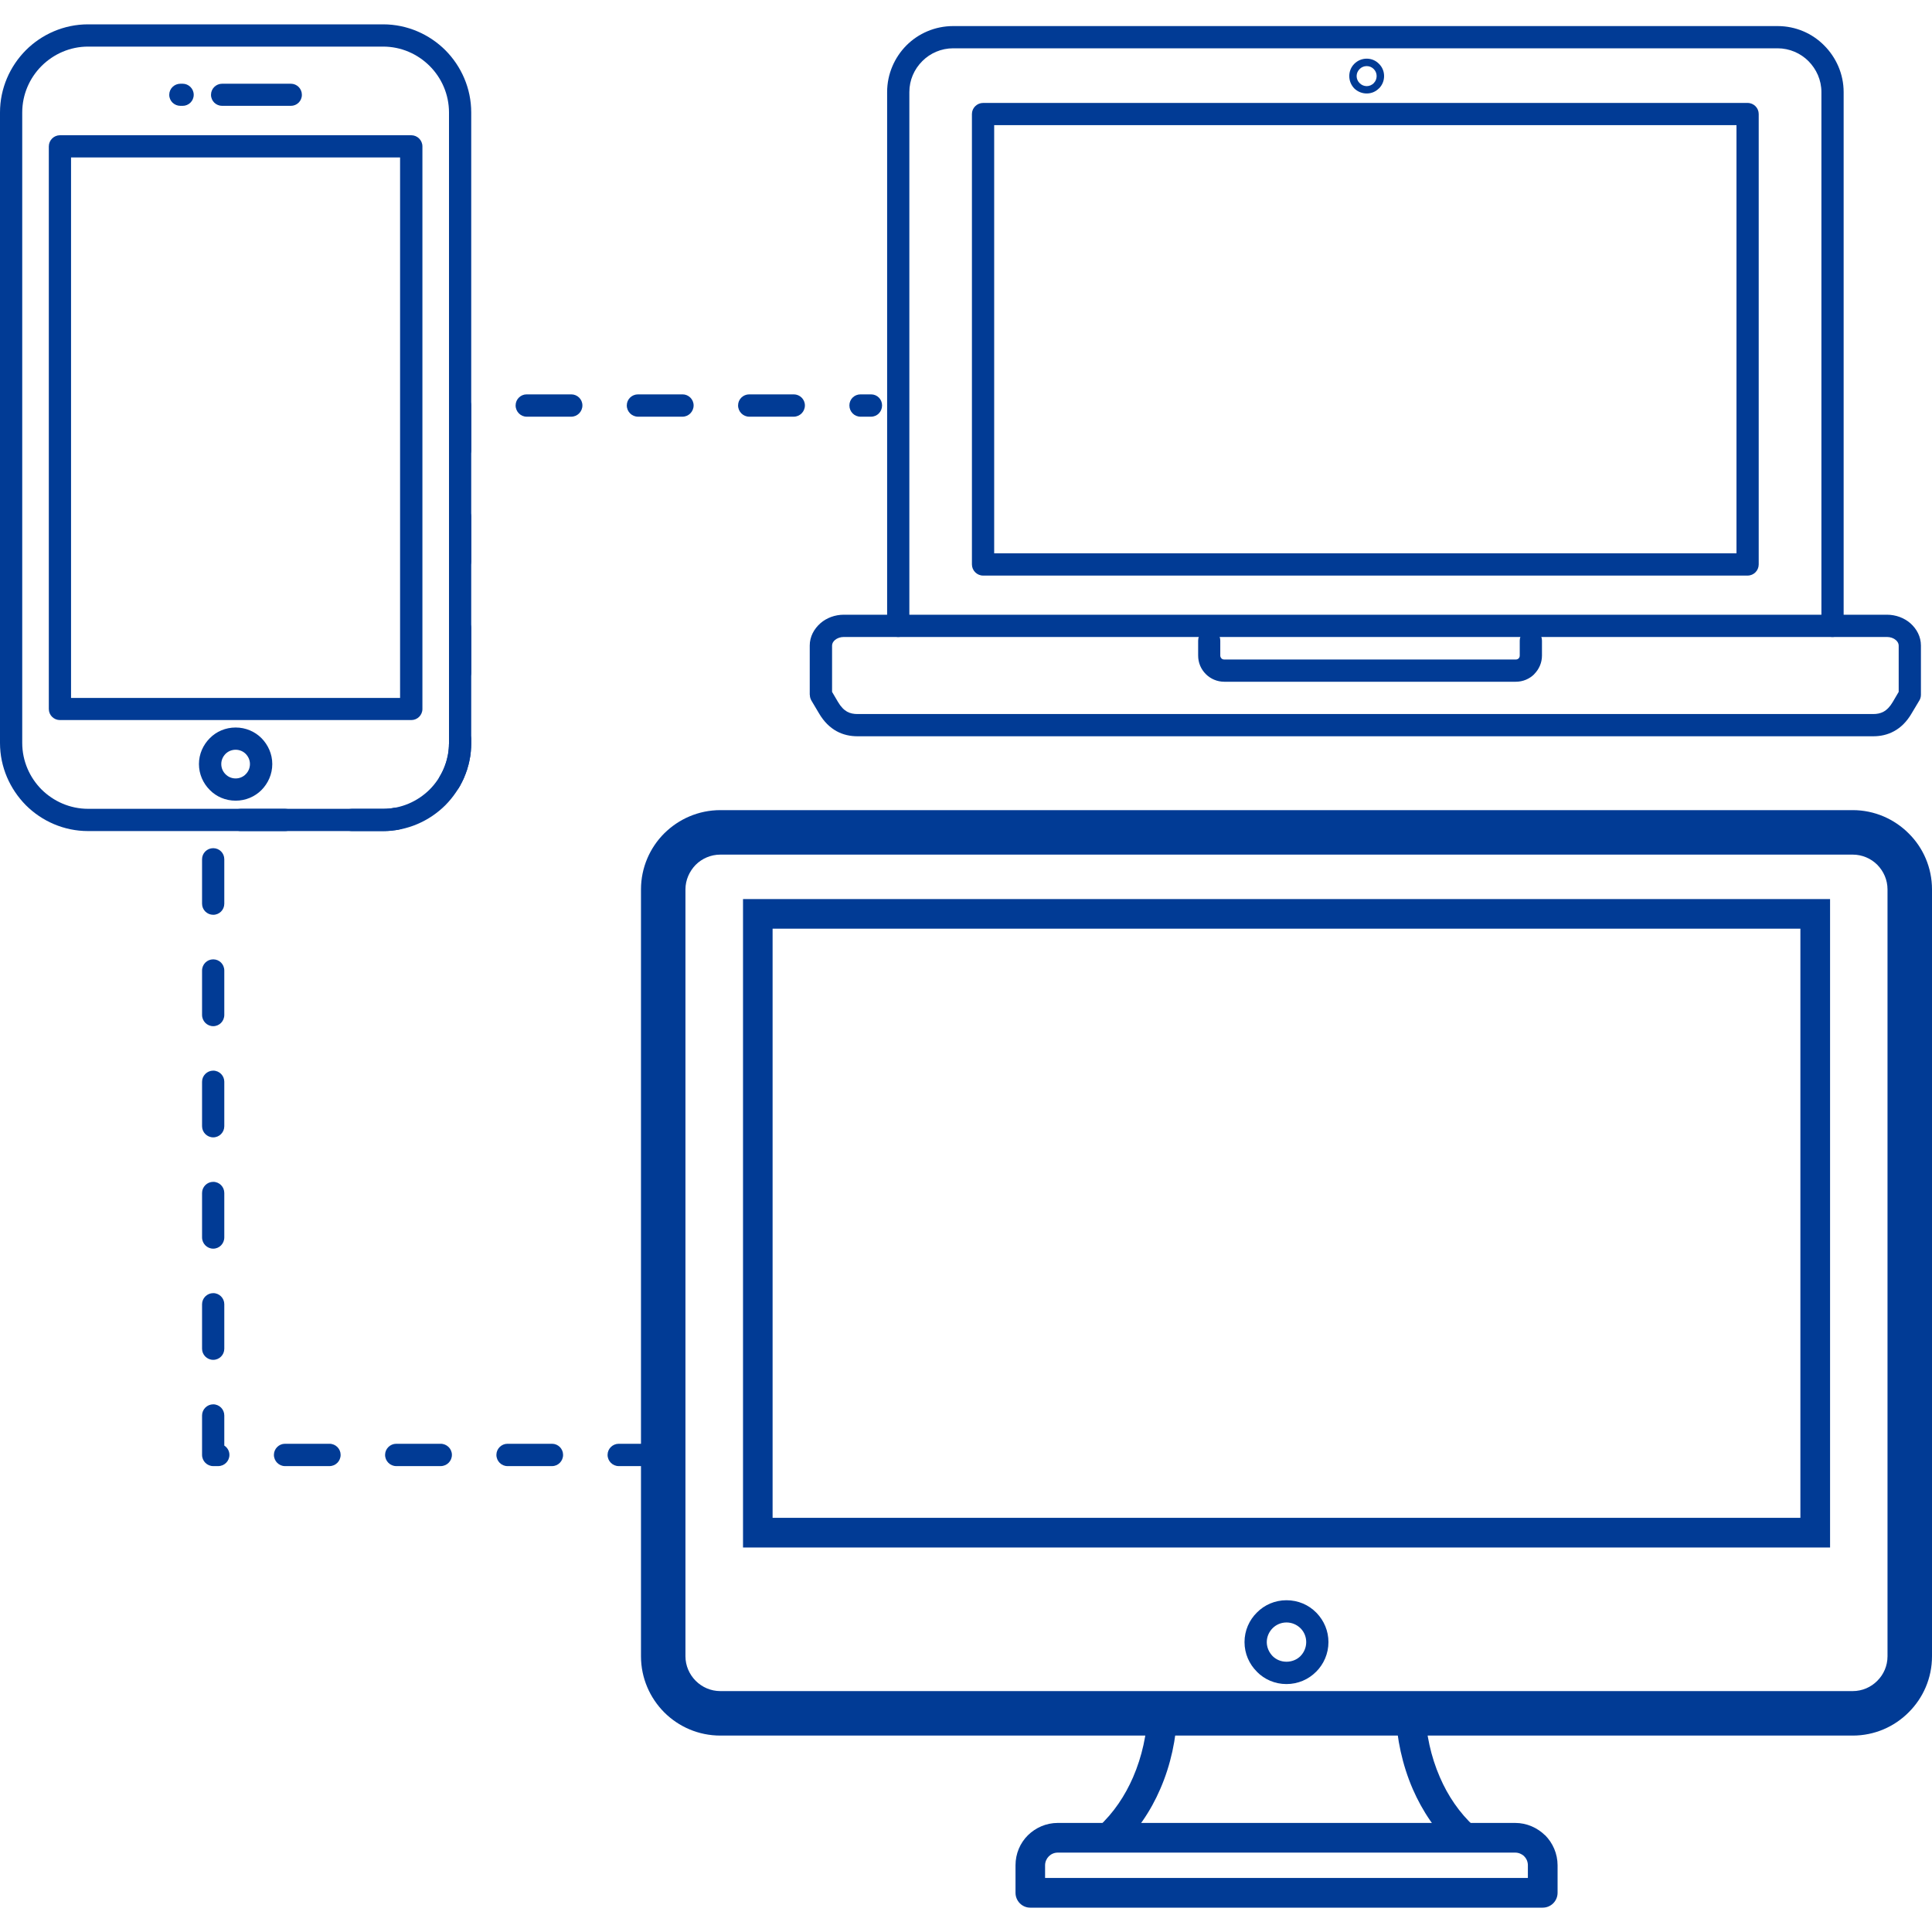 <svg xmlns="http://www.w3.org/2000/svg" xmlns:xlink="http://www.w3.org/1999/xlink" width="100" zoomAndPan="magnify" viewBox="0 0 75 75" height="100" preserveAspectRatio="xMidYMid meet" version="1.0"><path fill="#013b95" d="M 27.965 31.449 L 71.922 31.449 C 72.77 31.449 73.539 31.797 74.094 32.352 C 74.656 32.906 75 33.68 75 34.527 L 75 64.297 C 75 65.145 74.656 65.914 74.094 66.473 C 73.539 67.031 72.77 67.375 71.922 67.375 L 27.965 67.375 C 27.113 67.375 26.344 67.031 25.785 66.473 C 25.23 65.914 24.883 65.145 24.883 64.297 L 24.883 34.527 C 24.883 33.68 25.23 32.906 25.785 32.352 C 26.344 31.797 27.113 31.449 27.965 31.449 Z M 71.922 33.176 L 27.965 33.176 C 27.59 33.176 27.254 33.328 27.008 33.57 C 26.766 33.82 26.609 34.156 26.609 34.527 L 26.609 64.297 C 26.609 64.668 26.766 65.008 27.008 65.25 C 27.254 65.496 27.59 65.648 27.965 65.648 L 71.922 65.648 C 72.293 65.648 72.633 65.496 72.875 65.25 C 73.121 65.008 73.273 64.668 73.273 64.297 L 73.273 34.527 C 73.273 34.156 73.121 33.82 72.875 33.57 C 72.633 33.328 72.293 33.176 71.922 33.176 Z M 71.922 33.176 " fill-opacity="1" fill-rule="nonzero"/><path fill="#013b95" d="M 29.414 34.902 L 71.043 34.902 L 71.043 60.074 L 28.844 60.074 L 28.844 34.902 Z M 69.891 36.051 L 29.992 36.051 L 29.992 58.922 L 69.891 58.922 Z M 69.891 36.051 " fill-opacity="1" fill-rule="nonzero"/><path fill="#013b95" d="M 49.941 62.121 C 50.395 62.121 50.801 62.301 51.094 62.598 L 51.117 62.621 C 51.398 62.918 51.57 63.309 51.57 63.746 C 51.57 64.195 51.387 64.602 51.094 64.895 L 51.094 64.898 L 51.09 64.898 C 50.797 65.195 50.387 65.375 49.941 65.375 C 49.492 65.375 49.086 65.195 48.793 64.898 L 48.793 64.895 C 48.496 64.602 48.312 64.195 48.312 63.746 C 48.312 63.297 48.496 62.891 48.793 62.598 C 49.086 62.301 49.492 62.121 49.941 62.121 Z M 50.484 63.207 C 50.344 63.07 50.152 62.984 49.941 62.984 C 49.73 62.984 49.539 63.07 49.402 63.207 C 49.266 63.344 49.176 63.535 49.176 63.746 C 49.176 63.957 49.266 64.148 49.402 64.289 C 49.539 64.426 49.73 64.508 49.941 64.508 C 50.152 64.508 50.348 64.426 50.484 64.289 C 50.621 64.148 50.707 63.957 50.707 63.746 C 50.707 63.543 50.629 63.359 50.5 63.223 C 50.496 63.219 50.488 63.211 50.484 63.207 Z M 50.484 63.207 " fill-opacity="1" fill-rule="nonzero"/><path fill="#013b95" d="M 42.641 70.918 C 43.238 70.371 43.676 69.703 43.984 68.996 C 44.34 68.176 44.52 67.301 44.551 66.492 L 45.699 66.535 C 45.66 67.48 45.457 68.496 45.039 69.453 C 44.672 70.301 44.141 71.102 43.414 71.766 Z M 55.328 66.492 C 55.363 67.301 55.539 68.176 55.898 68.996 C 56.203 69.703 56.648 70.371 57.246 70.918 L 56.465 71.766 C 55.742 71.102 55.215 70.301 54.844 69.453 C 54.43 68.496 54.223 67.48 54.184 66.535 Z M 55.328 66.492 " fill-opacity="1" fill-rule="nonzero"/><path fill="#013b95" d="M 41.062 70.766 L 58.82 70.766 C 59.27 70.766 59.68 70.953 59.98 71.246 L 59.98 71.25 L 59.984 71.246 C 60.277 71.543 60.465 71.957 60.465 72.41 L 60.465 73.477 C 60.465 73.797 60.207 74.055 59.887 74.055 L 39.992 74.055 C 39.68 74.055 39.422 73.797 39.422 73.477 L 39.422 72.41 C 39.422 71.957 39.602 71.543 39.902 71.246 C 40.199 70.953 40.609 70.766 41.062 70.766 Z M 58.82 71.918 L 41.062 71.918 C 40.926 71.918 40.805 71.973 40.715 72.062 C 40.629 72.148 40.57 72.273 40.57 72.41 L 40.57 72.902 L 59.312 72.902 L 59.312 72.41 C 59.312 72.273 59.258 72.148 59.168 72.062 L 59.172 72.059 C 59.078 71.973 58.953 71.918 58.82 71.918 Z M 58.82 71.918 " fill-opacity="1" fill-rule="nonzero"/><path fill="#013b95" d="M 71.57 24.297 C 71.57 24.531 71.375 24.727 71.137 24.727 C 70.898 24.727 70.707 24.531 70.707 24.297 L 70.707 3.574 C 70.707 3.105 70.512 2.684 70.203 2.371 C 69.898 2.066 69.469 1.875 69.004 1.875 L 37.004 1.875 C 36.535 1.875 36.109 2.066 35.805 2.371 C 35.492 2.684 35.301 3.105 35.301 3.574 L 35.301 24.297 C 35.301 24.531 35.105 24.727 34.871 24.727 C 34.629 24.727 34.438 24.531 34.438 24.297 L 34.438 3.574 C 34.438 2.871 34.727 2.227 35.188 1.762 C 35.652 1.297 36.297 1.012 37.004 1.012 L 69.004 1.012 C 69.711 1.012 70.352 1.297 70.812 1.762 C 71.277 2.227 71.57 2.871 71.57 3.574 Z M 71.57 24.297 " fill-opacity="1" fill-rule="nonzero"/><path fill="#013b95" d="M 32.758 23.863 L 73.25 23.863 C 73.598 23.863 73.922 23.988 74.156 24.191 C 74.41 24.414 74.57 24.719 74.57 25.059 L 74.57 26.973 C 74.57 27.066 74.539 27.156 74.488 27.227 L 74.215 27.684 C 74.02 28.02 73.789 28.242 73.531 28.383 C 73.27 28.527 72.996 28.582 72.719 28.582 L 33.289 28.582 C 33.012 28.582 32.734 28.527 32.473 28.383 C 32.219 28.242 31.984 28.02 31.789 27.684 L 31.496 27.191 C 31.457 27.121 31.438 27.047 31.438 26.973 L 31.434 26.973 L 31.434 25.059 C 31.434 24.719 31.598 24.414 31.852 24.191 C 32.086 23.988 32.41 23.863 32.758 23.863 Z M 73.25 24.727 L 32.758 24.727 C 32.621 24.727 32.496 24.773 32.41 24.848 C 32.344 24.906 32.301 24.98 32.301 25.059 L 32.301 26.859 L 32.531 27.25 C 32.641 27.438 32.762 27.559 32.887 27.629 C 33.008 27.695 33.145 27.719 33.289 27.719 L 72.719 27.719 C 72.859 27.719 72.996 27.695 73.117 27.629 C 73.246 27.559 73.367 27.438 73.477 27.25 L 73.707 26.859 L 73.707 25.059 C 73.707 24.98 73.664 24.906 73.598 24.848 C 73.512 24.773 73.387 24.727 73.25 24.727 Z M 73.25 24.727 " fill-opacity="1" fill-rule="nonzero"/><path fill="#013b95" d="M 53.055 2.277 C 53.242 2.277 53.41 2.352 53.531 2.477 C 53.656 2.598 53.73 2.766 53.73 2.953 C 53.73 3.141 53.656 3.309 53.531 3.434 L 53.531 3.43 C 53.41 3.555 53.242 3.629 53.055 3.629 C 52.871 3.629 52.699 3.555 52.574 3.434 C 52.453 3.309 52.379 3.141 52.379 2.953 C 52.379 2.766 52.453 2.598 52.574 2.477 C 52.699 2.352 52.871 2.277 53.055 2.277 Z M 53.328 2.68 C 53.258 2.609 53.164 2.566 53.055 2.566 C 52.949 2.566 52.848 2.609 52.781 2.68 C 52.711 2.75 52.664 2.844 52.664 2.953 C 52.664 3.062 52.711 3.16 52.781 3.227 C 52.848 3.297 52.949 3.344 53.055 3.344 C 53.164 3.344 53.258 3.297 53.328 3.23 L 53.328 3.227 C 53.398 3.16 53.441 3.062 53.441 2.953 C 53.441 2.844 53.398 2.75 53.328 2.68 Z M 53.328 2.68 " fill-opacity="1" fill-rule="nonzero"/><path fill="#013b95" d="M 58.996 24.867 C 58.996 24.629 59.191 24.434 59.426 24.434 C 59.668 24.434 59.859 24.629 59.859 24.867 L 59.859 25.449 C 59.859 25.727 59.746 25.98 59.559 26.168 L 59.559 26.172 C 59.375 26.355 59.121 26.465 58.844 26.465 L 47.527 26.465 C 47.25 26.465 46.996 26.355 46.809 26.168 C 46.621 25.98 46.512 25.727 46.512 25.449 L 46.512 24.867 C 46.512 24.629 46.703 24.434 46.941 24.434 C 47.184 24.434 47.371 24.629 47.371 24.867 L 47.371 25.449 C 47.371 25.496 47.391 25.531 47.418 25.559 L 47.418 25.562 C 47.441 25.586 47.484 25.602 47.527 25.602 L 58.844 25.602 C 58.887 25.602 58.926 25.586 58.949 25.562 L 58.953 25.559 C 58.98 25.531 58.996 25.496 58.996 25.449 Z M 58.996 24.867 " fill-opacity="1" fill-rule="nonzero"/><path fill="#013b95" d="M 38.594 21.48 L 67.41 21.48 L 67.41 4.859 L 38.594 4.859 Z M 67.84 22.344 L 38.164 22.344 C 37.926 22.344 37.73 22.148 37.73 21.91 L 37.73 4.426 C 37.73 4.191 37.926 3.996 38.164 3.996 L 67.84 3.996 C 68.082 3.996 68.273 4.191 68.273 4.426 L 68.273 21.91 C 68.273 22.148 68.082 22.344 67.84 22.344 Z M 67.84 22.344 " fill-opacity="1" fill-rule="nonzero"/><path fill="#013b95" d="M 25.75 56.047 C 25.984 56.047 26.18 56.242 26.18 56.477 C 26.18 56.719 25.984 56.914 25.75 56.914 L 24.02 56.914 C 23.781 56.914 23.586 56.719 23.586 56.477 C 23.586 56.242 23.781 56.047 24.02 56.047 Z M 33.812 15.309 C 34.055 15.309 34.242 15.5 34.242 15.738 C 34.242 15.98 34.055 16.176 33.812 16.176 L 33.406 16.176 C 33.164 16.176 32.973 15.98 32.973 15.738 C 32.973 15.5 33.164 15.309 33.406 15.309 Z M 30.812 15.309 C 31.051 15.309 31.246 15.5 31.246 15.738 C 31.246 15.98 31.051 16.176 30.812 16.176 L 29.086 16.176 C 28.848 16.176 28.652 15.98 28.652 15.738 C 28.652 15.5 28.848 15.309 29.086 15.309 Z M 26.496 15.309 C 26.73 15.309 26.926 15.5 26.926 15.738 C 26.926 15.98 26.73 16.176 26.496 16.176 L 24.77 16.176 C 24.527 16.176 24.332 15.98 24.332 15.738 C 24.332 15.5 24.527 15.309 24.77 15.309 Z M 22.176 15.309 C 22.414 15.309 22.609 15.5 22.609 15.738 C 22.609 15.98 22.414 16.176 22.176 16.176 L 20.445 16.176 C 20.211 16.176 20.016 15.98 20.016 15.738 C 20.016 15.5 20.211 15.309 20.445 15.309 Z M 17.43 15.742 C 17.43 15.508 17.621 15.312 17.863 15.312 C 18.098 15.312 18.293 15.508 18.293 15.742 L 18.293 17.473 C 18.293 17.707 18.098 17.902 17.863 17.902 C 17.621 17.902 17.43 17.707 17.43 17.473 Z M 17.43 20.062 C 17.43 19.824 17.621 19.629 17.863 19.629 C 18.098 19.629 18.293 19.824 18.293 20.062 L 18.293 21.789 C 18.293 22.027 18.098 22.223 17.863 22.223 C 17.621 22.223 17.43 22.027 17.43 21.789 Z M 17.43 24.383 C 17.43 24.145 17.621 23.949 17.863 23.949 C 18.098 23.949 18.293 24.145 18.293 24.383 L 18.293 26.109 C 18.293 26.344 18.098 26.539 17.863 26.539 C 17.621 26.539 17.43 26.344 17.43 26.109 Z M 17.43 28.703 C 17.43 28.461 17.621 28.266 17.863 28.266 C 18.098 28.266 18.293 28.461 18.293 28.703 L 18.293 28.93 L 18.289 28.949 L 18.289 29.016 L 18.285 29.039 L 18.285 29.078 L 18.281 29.105 L 18.281 29.145 L 18.277 29.168 L 18.277 29.188 L 18.27 29.234 L 18.27 29.254 L 18.266 29.273 L 18.266 29.293 L 18.258 29.34 L 18.254 29.359 L 18.254 29.383 L 18.25 29.402 L 18.242 29.422 L 18.238 29.445 L 18.23 29.484 L 18.227 29.508 L 18.219 29.547 L 18.215 29.57 L 18.207 29.609 L 18.199 29.629 L 18.195 29.652 L 18.188 29.691 L 18.176 29.715 L 18.168 29.754 L 18.16 29.777 L 18.156 29.793 L 18.152 29.812 L 18.145 29.836 L 18.141 29.855 L 18.133 29.875 L 18.129 29.895 L 18.121 29.918 L 18.109 29.938 L 18.105 29.953 L 18.098 29.977 L 18.09 29.996 L 18.086 30.016 L 18.078 30.031 L 18.07 30.055 L 18.062 30.074 L 18.043 30.113 L 18.039 30.133 L 18.031 30.148 L 18.023 30.172 L 18.016 30.191 L 18.008 30.207 L 17.984 30.266 L 17.973 30.281 L 17.961 30.305 L 17.953 30.324 L 17.918 30.395 L 17.906 30.414 L 17.852 30.523 L 17.836 30.539 L 17.828 30.559 L 17.82 30.574 C 17.695 30.781 17.43 30.848 17.227 30.727 C 17.023 30.602 16.953 30.336 17.074 30.133 L 17.082 30.125 L 17.098 30.094 L 17.102 30.082 L 17.113 30.07 L 17.121 30.055 L 17.129 30.043 L 17.137 30.027 L 17.141 30.012 L 17.156 29.988 L 17.16 29.973 L 17.168 29.957 L 17.18 29.945 L 17.184 29.93 L 17.191 29.918 L 17.195 29.906 L 17.203 29.887 L 17.211 29.875 L 17.215 29.859 L 17.223 29.848 L 17.227 29.828 L 17.234 29.816 L 17.238 29.805 L 17.254 29.773 L 17.258 29.758 L 17.262 29.746 L 17.27 29.73 L 17.273 29.715 L 17.277 29.703 L 17.285 29.688 L 17.293 29.656 L 17.297 29.645 L 17.305 29.625 L 17.312 29.613 L 17.32 29.582 L 17.324 29.57 L 17.328 29.551 L 17.332 29.539 L 17.34 29.508 L 17.344 29.488 L 17.348 29.477 L 17.352 29.461 L 17.355 29.449 L 17.359 29.434 L 17.363 29.414 L 17.367 29.398 L 17.367 29.387 L 17.371 29.371 L 17.375 29.352 L 17.383 29.336 L 17.387 29.324 L 17.387 29.309 L 17.391 29.289 L 17.395 29.273 L 17.395 29.258 L 17.398 29.246 L 17.398 29.227 L 17.406 29.195 L 17.406 29.184 L 17.41 29.168 L 17.41 29.148 L 17.414 29.133 L 17.414 29.102 L 17.418 29.082 L 17.418 29.07 L 17.422 29.055 L 17.422 29.004 L 17.426 28.988 L 17.426 28.906 L 17.43 28.887 Z M 15.312 31.359 C 15.543 31.32 15.766 31.477 15.809 31.711 C 15.852 31.945 15.691 32.168 15.461 32.211 L 15.457 32.211 L 15.438 32.215 L 15.414 32.219 L 15.391 32.219 L 15.371 32.223 L 15.348 32.227 L 15.328 32.23 L 15.309 32.23 L 15.285 32.234 L 15.266 32.238 L 15.246 32.238 L 15.219 32.246 L 15.199 32.246 L 15.18 32.25 L 15.156 32.25 L 15.137 32.254 L 15.09 32.254 L 15.07 32.258 L 15.004 32.258 L 14.984 32.262 L 13.66 32.262 C 13.418 32.262 13.23 32.066 13.23 31.828 C 13.23 31.59 13.418 31.398 13.66 31.398 L 14.938 31.398 L 14.953 31.395 L 15.02 31.395 L 15.039 31.391 L 15.082 31.391 L 15.105 31.387 L 15.133 31.387 L 15.148 31.383 L 15.164 31.383 L 15.184 31.379 L 15.199 31.379 L 15.215 31.375 L 15.227 31.375 L 15.246 31.367 L 15.262 31.367 L 15.277 31.363 L 15.289 31.359 Z M 11.066 31.398 C 11.309 31.398 11.5 31.59 11.5 31.828 C 11.5 32.066 11.309 32.262 11.066 32.262 L 9.344 32.262 C 9.102 32.262 8.91 32.066 8.91 31.828 C 8.91 31.59 9.102 31.398 9.344 31.398 Z M 7.844 33.355 C 7.844 33.117 8.039 32.926 8.277 32.926 C 8.516 32.926 8.707 33.117 8.707 33.355 L 8.707 35.082 C 8.707 35.32 8.516 35.512 8.277 35.512 C 8.039 35.512 7.844 35.32 7.844 35.082 Z M 7.844 37.676 C 7.844 37.434 8.039 37.242 8.277 37.242 C 8.516 37.242 8.707 37.434 8.707 37.676 L 8.707 39.398 C 8.707 39.641 8.516 39.836 8.277 39.836 C 8.039 39.836 7.844 39.641 7.844 39.398 Z M 7.844 41.992 C 7.844 41.758 8.039 41.562 8.277 41.562 C 8.516 41.562 8.707 41.758 8.707 41.992 L 8.707 43.719 C 8.707 43.957 8.516 44.152 8.277 44.152 C 8.039 44.152 7.844 43.957 7.844 43.719 Z M 7.844 46.312 C 7.844 46.074 8.039 45.879 8.277 45.879 C 8.516 45.879 8.707 46.074 8.707 46.312 L 8.707 48.035 C 8.707 48.277 8.516 48.473 8.277 48.473 C 8.039 48.473 7.844 48.277 7.844 48.035 Z M 7.844 50.629 C 7.844 50.395 8.039 50.199 8.277 50.199 C 8.516 50.199 8.707 50.395 8.707 50.629 L 8.707 52.359 C 8.707 52.594 8.516 52.789 8.277 52.789 C 8.039 52.789 7.844 52.594 7.844 52.359 Z M 7.844 54.949 C 7.844 54.711 8.039 54.516 8.277 54.516 C 8.516 54.516 8.707 54.711 8.707 54.949 L 8.707 56.117 C 8.828 56.195 8.906 56.328 8.906 56.477 C 8.906 56.719 8.711 56.914 8.469 56.914 L 8.277 56.914 C 8.039 56.914 7.844 56.719 7.844 56.477 Z M 11.062 56.914 C 10.828 56.914 10.633 56.719 10.633 56.477 C 10.633 56.242 10.828 56.047 11.062 56.047 L 12.789 56.047 C 13.031 56.047 13.223 56.242 13.223 56.477 C 13.223 56.719 13.031 56.914 12.789 56.914 Z M 15.383 56.914 C 15.145 56.914 14.949 56.719 14.949 56.477 C 14.949 56.242 15.145 56.047 15.383 56.047 L 17.105 56.047 C 17.348 56.047 17.543 56.242 17.543 56.477 C 17.543 56.719 17.348 56.914 17.105 56.914 Z M 19.699 56.914 C 19.465 56.914 19.27 56.719 19.27 56.477 C 19.27 56.242 19.465 56.047 19.699 56.047 L 21.43 56.047 C 21.668 56.047 21.859 56.242 21.859 56.477 C 21.859 56.719 21.668 56.914 21.43 56.914 Z M 19.699 56.914 " fill-opacity="1" fill-rule="nonzero"/><path fill="#013b95" d="M 3.418 0.945 L 14.871 0.945 C 15.812 0.945 16.668 1.332 17.289 1.949 C 17.906 2.57 18.293 3.426 18.293 4.367 L 18.293 28.84 C 18.293 29.781 17.906 30.633 17.289 31.258 C 16.668 31.875 15.812 32.262 14.871 32.262 L 3.418 32.262 C 2.48 32.262 1.621 31.875 1.004 31.258 C 0.387 30.633 0 29.781 0 28.84 L 0 4.367 C 0 3.426 0.387 2.57 1.004 1.949 C 1.621 1.332 2.48 0.945 3.418 0.945 Z M 14.871 1.809 L 3.418 1.809 C 2.719 1.809 2.078 2.098 1.613 2.562 C 1.152 3.023 0.863 3.664 0.863 4.367 L 0.863 28.84 C 0.863 29.543 1.152 30.184 1.613 30.648 C 2.078 31.109 2.719 31.398 3.418 31.398 L 14.871 31.398 C 15.578 31.398 16.215 31.109 16.68 30.648 C 17.141 30.184 17.43 29.543 17.43 28.84 L 17.43 4.367 C 17.43 3.664 17.141 3.023 16.68 2.562 C 16.215 2.098 15.578 1.809 14.871 1.809 Z M 14.871 1.809 " fill-opacity="1" fill-rule="nonzero"/><path fill="#013b95" d="M 7.008 4.109 C 6.766 4.109 6.57 3.922 6.57 3.68 C 6.57 3.441 6.766 3.25 7.008 3.25 L 7.09 3.25 C 7.324 3.25 7.52 3.441 7.52 3.68 C 7.52 3.922 7.324 4.109 7.09 4.109 Z M 8.625 4.109 C 8.387 4.109 8.191 3.922 8.191 3.68 C 8.191 3.441 8.387 3.25 8.625 3.25 L 11.289 3.25 C 11.527 3.25 11.719 3.441 11.719 3.68 C 11.719 3.922 11.527 4.109 11.289 4.109 Z M 8.625 4.109 " fill-opacity="1" fill-rule="nonzero"/><path fill="#013b95" d="M 9.148 28.242 C 9.539 28.242 9.895 28.398 10.152 28.656 C 10.406 28.914 10.57 29.27 10.57 29.66 C 10.57 30.055 10.406 30.41 10.152 30.668 C 9.895 30.926 9.539 31.082 9.148 31.082 C 8.754 31.082 8.398 30.926 8.145 30.668 C 7.887 30.41 7.723 30.055 7.723 29.66 C 7.723 29.27 7.887 28.914 8.145 28.656 C 8.398 28.398 8.754 28.242 9.148 28.242 Z M 9.539 29.266 C 9.441 29.168 9.301 29.105 9.148 29.105 C 8.992 29.105 8.852 29.168 8.754 29.266 C 8.652 29.371 8.59 29.508 8.59 29.66 C 8.59 29.816 8.652 29.953 8.754 30.055 C 8.852 30.156 8.992 30.219 9.148 30.219 C 9.301 30.219 9.441 30.156 9.539 30.055 C 9.641 29.953 9.703 29.816 9.703 29.66 C 9.703 29.508 9.641 29.371 9.539 29.266 Z M 9.539 29.266 " fill-opacity="1" fill-rule="nonzero"/><path fill="#013b95" d="M 2.328 5.25 L 15.965 5.25 C 16.203 5.25 16.398 5.445 16.398 5.684 L 16.398 27.523 C 16.398 27.762 16.203 27.953 15.965 27.953 L 2.328 27.953 C 2.09 27.953 1.895 27.762 1.895 27.523 L 1.895 5.684 C 1.895 5.445 2.09 5.25 2.328 5.25 Z M 15.531 6.113 L 2.758 6.113 L 2.758 27.094 L 15.531 27.094 Z M 15.531 6.113 " fill-opacity="1" fill-rule="nonzero"/></svg>